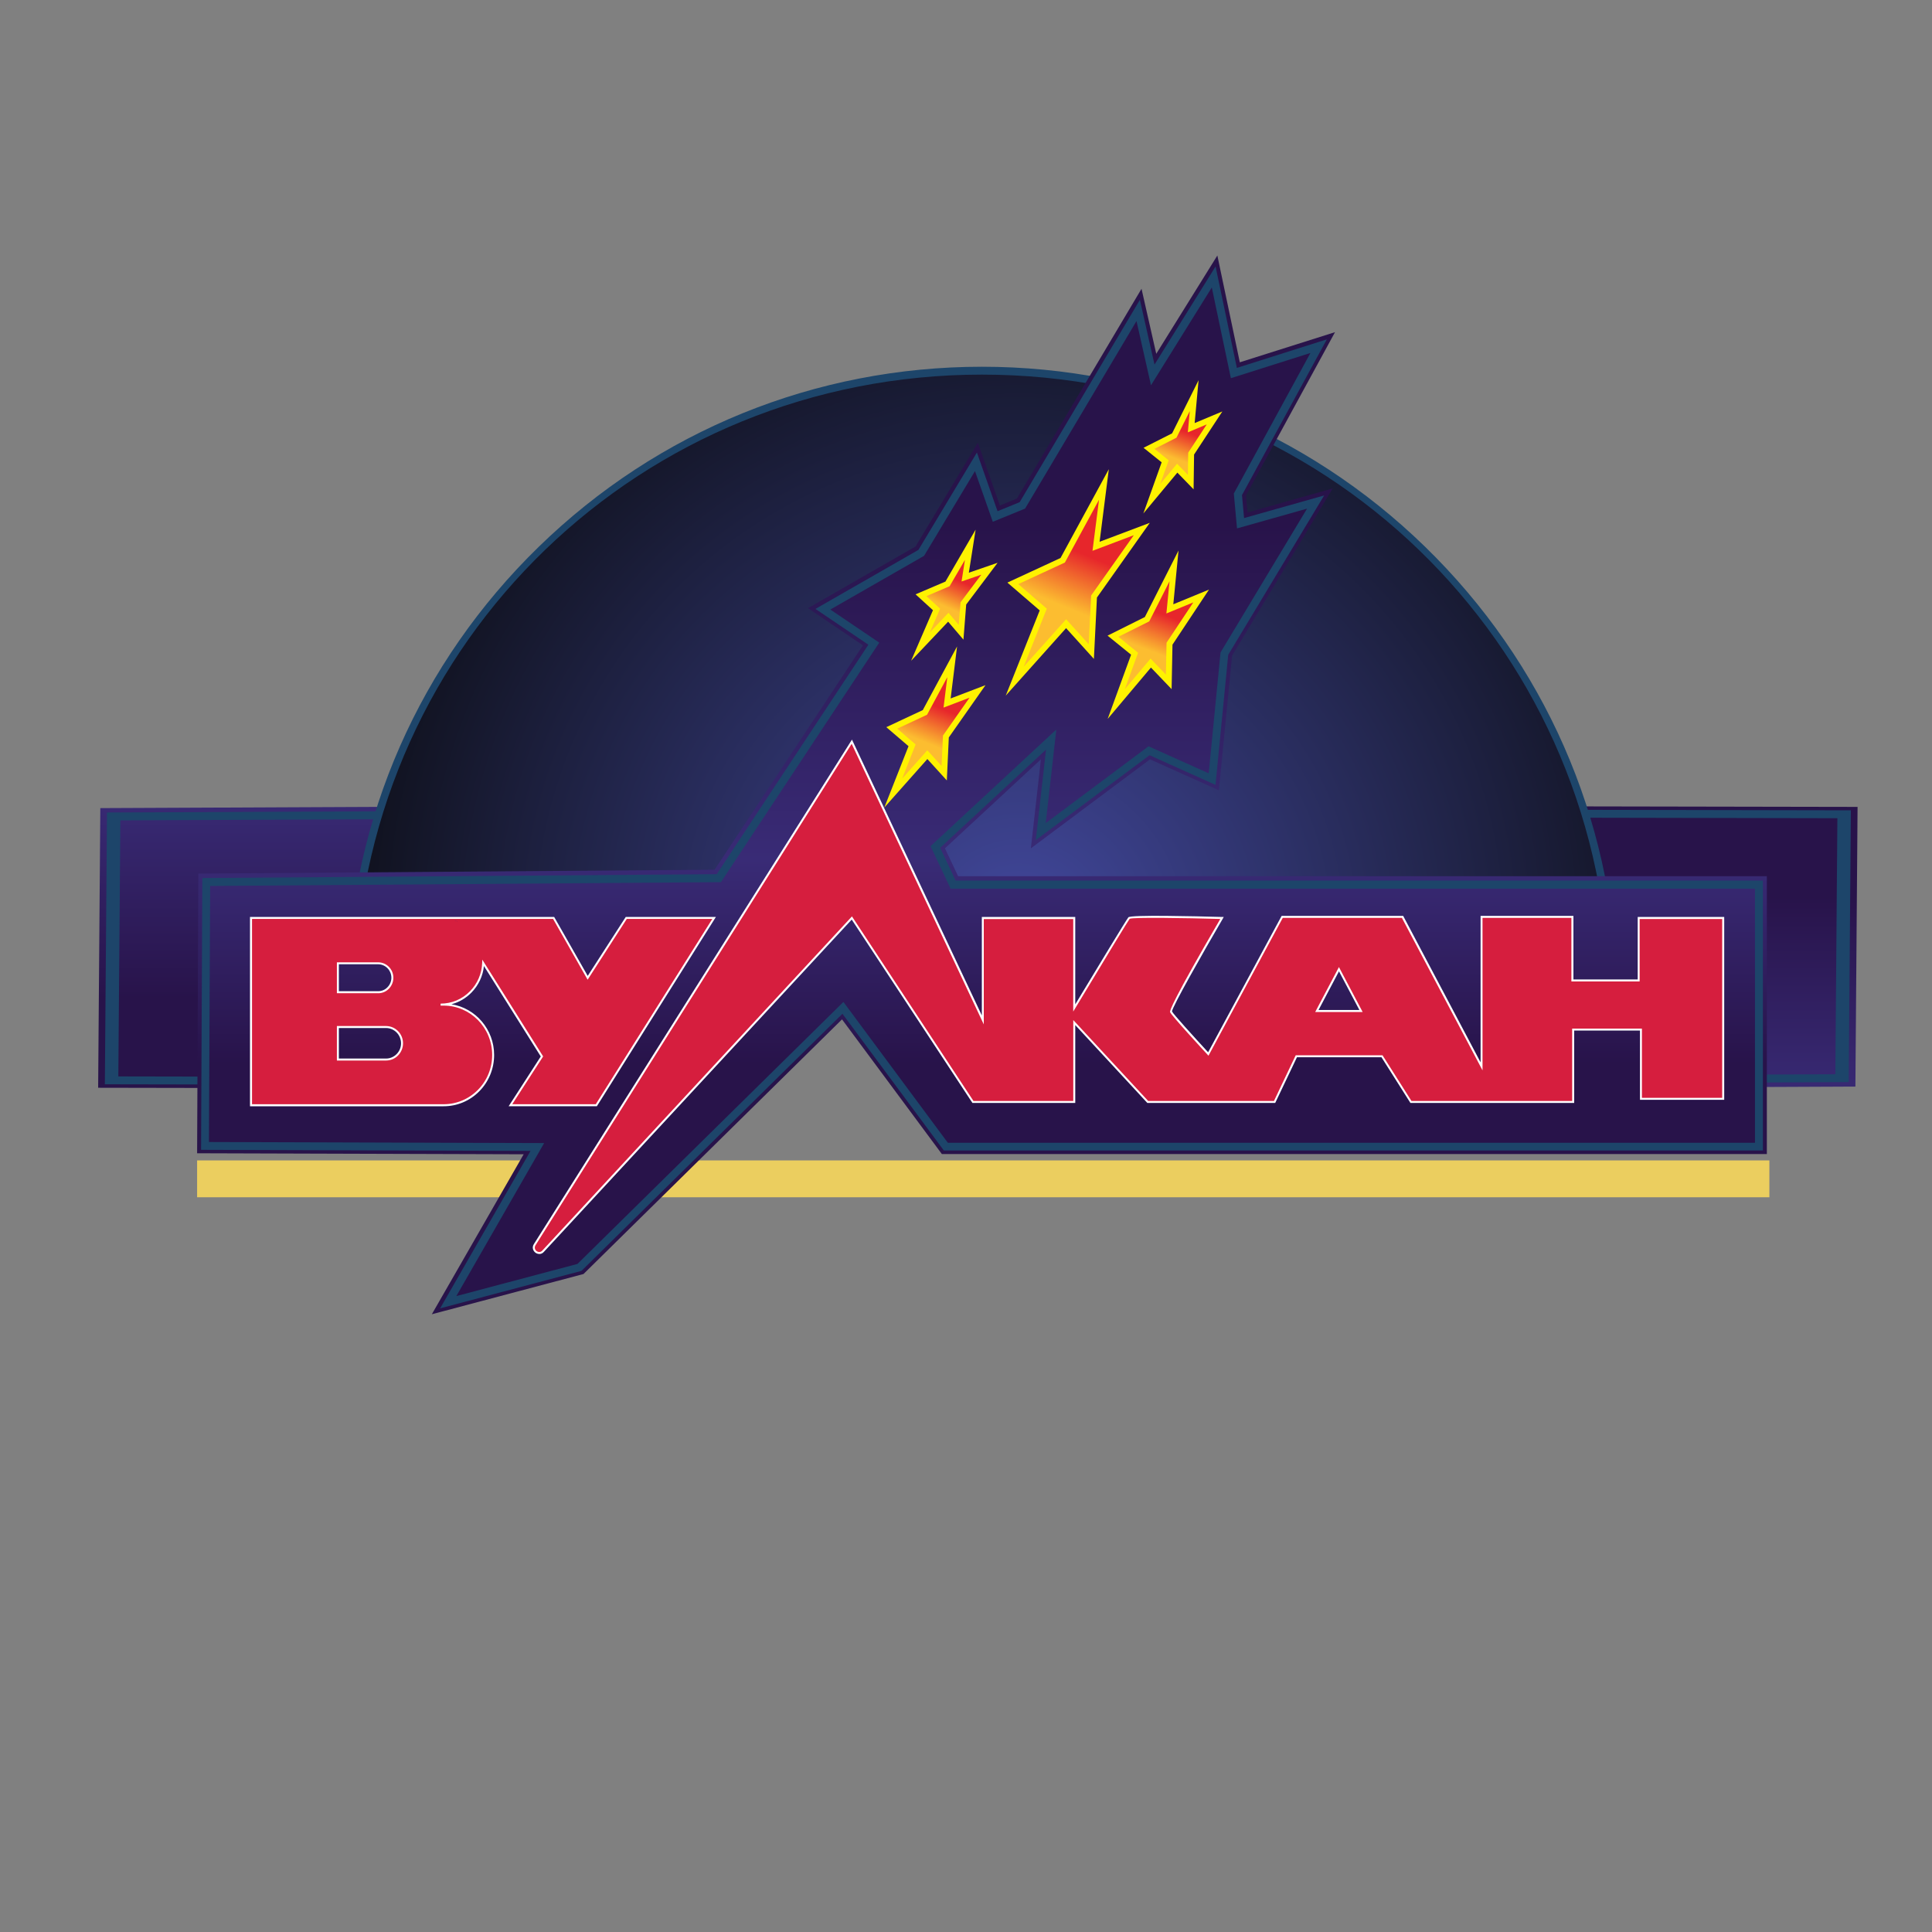 <?xml version="1.0" encoding="UTF-8"?>
<svg id="Layer_1" data-name="Layer 1" xmlns="http://www.w3.org/2000/svg" xmlns:xlink="http://www.w3.org/1999/xlink" viewBox="0 0 400 400">
  <rect x="0" y="0" width="400" height="400" fill="#808080" stroke="none"/>
  <defs>
    <style>
      .cls-1 {
        fill: url(#linear-gradient);
      }

      .cls-1, .cls-2, .cls-3, .cls-4, .cls-5, .cls-6, .cls-7, .cls-8, .cls-9, .cls-10, .cls-11, .cls-12, .cls-13, .cls-14 {
        stroke-width: 0px;
      }

      .cls-2 {
        fill: #d61e3e;
      }

      .cls-3 {
        fill: url(#linear-gradient-6);
      }

      .cls-4 {
        fill: url(#linear-gradient-5);
      }

      .cls-5 {
        fill: #ebce5f;
      }

      .cls-6 {
        fill: #fff200;
      }

      .cls-7 {
        fill: #fff;
      }

      .cls-8 {
        fill: url(#linear-gradient-2);
      }

      .cls-9 {
        fill: url(#linear-gradient-7);
      }

      .cls-10 {
        fill: url(#linear-gradient-3);
      }

      .cls-11 {
        fill: #1d456a;
      }

      .cls-12 {
        fill: url(#radial-gradient);
      }

      .cls-13 {
        fill: url(#linear-gradient-8);
      }

      .cls-14 {
        fill: url(#linear-gradient-4);
      }
    </style>
    <linearGradient id="linear-gradient" x1="65.25" y1="92.66" x2="65.25" y2="206.69" gradientUnits="userSpaceOnUse">
      <stop offset=".02" stop-color="#28134a"/>
      <stop offset=".63" stop-color="#392b76"/>
      <stop offset="1" stop-color="#28134a"/>
    </linearGradient>
    <linearGradient id="linear-gradient-2" x1="-19043.22" y1="-2334.31" x2="-19043.22" y2="-2220.28" gradientTransform="translate(-18703.56 -2034.7) rotate(-180)" xlink:href="#linear-gradient"/>
    <radialGradient id="radial-gradient" cx="211" cy="192.76" fx="211" fy="192.76" r="134.63" gradientUnits="userSpaceOnUse">
      <stop offset="0" stop-color="#42489d"/>
      <stop offset="1" stop-color="#111321"/>
    </radialGradient>
    <linearGradient id="linear-gradient-3" x1="203.31" y1="106.23" x2="203.31" y2="220.26" xlink:href="#linear-gradient"/>
    <linearGradient id="linear-gradient-4" x1="-724.18" y1="460.86" x2="-711.75" y2="440.96" gradientTransform="translate(843.88 -423.95) rotate(-8.07)" gradientUnits="userSpaceOnUse">
      <stop offset=".08" stop-color="#fcbd30"/>
      <stop offset=".4" stop-color="#fcbd30"/>
      <stop offset=".66" stop-color="#e7262b"/>
    </linearGradient>
    <linearGradient id="linear-gradient-5" x1="-940.46" y1="551.16" x2="-924.68" y2="525.9" gradientTransform="translate(1017.5 -540.71) rotate(-9.93)" xlink:href="#linear-gradient-4"/>
    <linearGradient id="linear-gradient-6" x1="-1073.04" y1="560" x2="-1056.65" y2="533.76" gradientTransform="translate(1173.31 -615.54) rotate(-11.42)" xlink:href="#linear-gradient-4"/>
    <linearGradient id="linear-gradient-7" x1="-1116.91" y1="521.28" x2="-1104.68" y2="501.71" gradientTransform="translate(1226.58 -634.78) rotate(-11.77)" xlink:href="#linear-gradient-4"/>
    <linearGradient id="linear-gradient-8" x1="-896.52" y1="513.58" x2="-872.84" y2="475.67" gradientTransform="translate(1008.99 -516.03) rotate(-9.72)" xlink:href="#linear-gradient-4"/>
  </defs>
  <g>
    <path class="cls-1" d="m109.93,195.86c-.11-9.65.05-19.3.25-28.95l-89.41.4-.45,57.9,87.49.16c1.03-9.82,1.69-19.66,2.12-29.5Z"/>
    <path class="cls-11" d="m108.05,223.02l-83.55-.16.42-53.01,85.21-.38c.01-.55.02-1.09.03-1.64l-88.01.39-.44,56.27,86.18.16c.06-.55.11-1.09.16-1.64Z"/>
  </g>
  <g>
    <path class="cls-8" d="m294.98,196.41c.11,9.65-.05,19.3-.25,28.95l89.41-.4.45-57.9-87.49-.16c-1.03,9.82-1.69,19.66-2.12,29.5Z"/>
    <path class="cls-11" d="m296.86,169.24l83.55.16-.42,53.01-85.21.38c-.01.55-.02,1.09-.03,1.64l88.01-.39.44-56.27-86.18-.16c-.06.55-.11,1.09-.16,1.64Z"/>
  </g>
  <rect class="cls-5" x="40.81" y="240.25" width="325.52" height="7.63"/>
  <path class="cls-12" d="m334,203.65H72.62c2.03-70.43,59.77-126.91,130.69-126.91s128.66,56.47,130.69,126.91Z"/>
  <path class="cls-11" d="m334.84,204.47H71.77l.02-.84c.99-34.33,15.11-66.44,39.76-90.43,24.7-24.04,57.28-37.27,91.75-37.27s67.05,13.24,91.75,37.27c24.65,23.99,38.77,56.1,39.76,90.43l.02.84Zm-261.38-1.64h259.69c-2.46-70.31-59.34-125.27-129.84-125.27s-127.38,54.95-129.85,125.27Z"/>
  <polygon class="cls-10" points="120.81 263.77 174.33 211.05 195 238.93 365.81 238.93 365.81 181.41 198.37 181.41 195.64 175.64 215.51 157.21 213.43 175.64 238.1 157.21 252.36 163.62 255.09 135.74 275.92 101.13 258.29 106.1 257.97 102.57 276.4 68.77 256.69 75.01 252.04 52.9 239.39 73.25 236.34 59.79 210.54 103.22 207.02 104.66 202.45 91.68 189.55 113.15 167.28 125.91 178.66 133.61 147.95 180.07 41.07 180.87 40.81 238.77 108.42 238.98 89.41 272.1 120.81 263.77"/>
  <path class="cls-11" d="m91.1,270.92l18.74-32.64-68.21-.22.26-56.27,106.5-.8,31.4-47.51-10.96-7.41,21.32-12.22,12.11-20.16,4.27,12.15,4.58-1.87,24.89-41.89,3.03,13.4,12.64-20.31,4.41,21,18.63-5.91-17.57,32.24.43,4.76,16.58-4.68-19.86,32.99-2.63,26.93-13.66-6.14-23.55,17.58,2.12-18.74-21.92,20.33,3.2,6.78h167.14v55.89h-169.58l-20.99-28.31-54.03,53.23-29.3,7.77Zm-47.83-34.48l69.39.22-18.18,31.68,25.08-6.66,55.06-54.24,21.62,29.16h167.11v-52.61h-166.54l-4.15-8.8,26.04-24.15-2.19,19.37,21.28-15.9,12.46,5.6,2.45-25.03.28-.47,17.63-29.3-14.5,4.09-.66-7.22,15.86-29.1-16.47,5.22-3.95-18.78-12.59,20.24-3-13.29-23.07,38.83-6.68,2.73-3.69-10.49-10.54,17.54-19.41,11.12,10.13,6.85-32.77,49.59-105.76.79-.25,53.01Z"/>
  <g>
    <path class="cls-2" d="m91.84,208h-.63c2.44,0,4.65-1,6.24-2.63,1.6-1.62,2.59-3.87,2.59-6.34,0-4.95-3.95-8.98-8.83-8.98h-39.24v38.78h39.87c2.83,0,5.39-1.17,7.25-3.05,1.85-1.88,3-4.49,3-7.37,0-5.75-4.59-10.42-10.25-10.42Zm-21.89-8.55h8.33c1.62,0,2.94,1.34,2.94,2.99,0,.82-.33,1.57-.86,2.11-.53.54-1.27.88-2.08.88h-8.33v-5.98Zm12.3,18.93c-.6.61-1.43.99-2.34.99h-9.96v-6.73h9.96c1.83,0,3.31,1.51,3.31,3.37,0,.93-.37,1.77-.97,2.37Z"/>
    <polygon class="cls-2" points="91.21 190.05 114.63 190.05 121.67 202.44 129.66 190.05 147.85 190.05 123.46 228.83 105.69 228.83 112.21 218.73 94.61 190.74 91.21 190.05"/>
    <path class="cls-2" d="m339.28,190.05v12.93h-13.72v-13.16h-18.81v30.95l-16.36-30.95h-24.91l-15.3,28.38s-7.41-8.01-7.73-8.76c-.32-.75,10.56-19.39,10.56-19.39,0,0-18.76-.53-19.24,0-.38.43-8.37,13.68-11.35,18.62v-18.62h-18.93v21.1l-27.12-57.6-65.66,104.13c-.72,1.14.81,2.35,1.72,1.37l63.93-69,25.08,38.09h20.97v-16.44l15.22,16.44h26.26l4.5-9.46h17.74l5.99,9.46h33.59v-14.99h14.03v14.34h17.03v-37.44h-17.5Zm-66.63,19.26l4.57-8.65,4.57,8.65h-9.15Z"/>
  </g>
  <g>
    <path class="cls-7" d="m123.57,229.03h-18.26l6.65-10.3-11.77-18.73c-.21,2.08-1.12,4.01-2.59,5.51-1.16,1.18-2.59,2.01-4.14,2.41,5,.79,8.84,5.2,8.84,10.5,0,2.84-1.09,5.51-3.06,7.51-1.98,2.01-4.61,3.11-7.4,3.11h-40.08v-39.19h62.98l6.94,12.2,7.87-12.2h18.67l-.2.31-24.45,38.88Zm-17.5-.41h17.28l24.13-38.37h-17.71l-8.11,12.59-7.15-12.59h-62.33v38.37h39.67c2.68,0,5.2-1.06,7.11-2.99,1.9-1.93,2.94-4.49,2.94-7.22,0-5.63-4.51-10.21-10.05-10.21h-.63v-.41c2.3,0,4.47-.91,6.09-2.57,1.55-1.57,2.44-3.65,2.52-5.87l.02-.67,12.6,20.04-6.39,9.89Zm-26.15-9.05h-10.17v-7.14h10.17c1.94,0,3.52,1.6,3.52,3.57,0,.95-.37,1.85-1.03,2.52-.66.68-1.55,1.05-2.49,1.05Zm-9.76-.41h9.76c.83,0,1.61-.33,2.2-.93h0c.59-.6.91-1.39.91-2.23,0-1.74-1.39-3.16-3.11-3.16h-9.76v6.32Zm8.13-13.53h-8.54v-6.39h8.54c1.74,0,3.15,1.43,3.15,3.2,0,.85-.33,1.65-.92,2.26s-1.39.94-2.23.94Zm-8.13-.41h8.13c.73,0,1.42-.29,1.93-.82.52-.53.81-1.23.81-1.97,0-1.54-1.23-2.79-2.74-2.79h-8.13v5.57Z"/>
    <path class="cls-7" d="m111.65,259.62c-.3,0-.59-.11-.81-.28-.46-.36-.76-1.06-.31-1.76l65.86-104.45,26.89,57.11v-20.39h19.34v18.09c4.12-6.84,10.64-17.62,11-18.02.49-.55,13.73-.23,19.4-.07h.34s-.17.31-.17.31c-4.24,7.27-10.55,18.4-10.54,19.25.21.48,4.52,5.24,7.48,8.45l15.22-28.24h25.16l.06.11,15.97,30.22v-30.33h19.22v13.16h13.31v-12.93h17.91v37.85h-17.44v-14.34h-13.62v14.99h-33.91l-5.99-9.46h-17.5l-4.5,9.46h-26.48l-14.92-16.12v16.12h-21.29l-.06-.09-24.93-37.87-63.75,68.81c-.28.31-.61.43-.93.43Zm64.69-105.64l-65.46,103.82c-.31.49-.12.97.21,1.22.32.24.81.31,1.19-.1l64.11-69.19.14.22,25.02,38h20.66v-16.76l15.51,16.76h26.04l4.5-9.46h17.98l5.99,9.46h33.27v-14.99h14.44v14.34h16.62v-37.03h-17.09v12.93h-14.13v-13.16h-18.4v31.57l-16.69-31.57h-24.67l-15.38,28.53-.19-.21c-.76-.82-7.45-8.06-7.76-8.82-.11-.25.7-2.64,10.4-19.28-7.31-.2-18.1-.38-18.77-.03-.23.27-4.47,7.22-11.3,18.57l-.38.63v-19.15h-18.52v21.81l-27.35-58.09Zm105.79,55.54h-9.83l4.91-9.3,4.91,9.3Zm-9.15-.41h8.47l-4.23-8.01-4.23,8.01Z"/>
  </g>
  <g>
    <polygon class="cls-14" points="200.8 112.42 196.08 120.52 190.6 122.87 193.82 125.81 190.49 133.51 196.25 127.42 198.9 130.53 199.37 124.56 204.77 117.38 199.75 119.11 200.8 112.42"/>
    <polygon class="cls-4" points="197.05 136.65 191.4 147.13 184.54 150.34 188.75 153.94 184.84 163.84 191.91 155.88 195.4 159.72 195.75 152.12 202.3 142.78 196 145.19 197.05 136.65"/>
    <polygon class="cls-3" points="242.98 116.8 237.39 127.84 230.35 131.36 234.82 134.98 231.03 145.37 238.15 136.91 241.88 140.8 242.04 132.9 248.59 123.03 242.11 125.7 242.98 116.8"/>
    <polygon class="cls-9" points="247.15 81.55 243.04 89.8 237.8 92.46 241.15 95.14 238.37 102.91 243.64 96.57 246.44 99.45 246.53 93.56 251.37 86.17 246.55 88.18 247.15 81.55"/>
    <polygon class="cls-13" points="228.47 99.93 219.93 115.63 209.61 120.4 215.91 125.83 209.99 140.67 220.64 128.76 225.86 134.54 226.43 123.14 236.31 109.16 226.84 112.74 228.47 99.93"/>
  </g>
  <g>
    <path class="cls-6" d="m188.63,136.82l4.53-10.48-3.6-3.29,6.18-2.64,6.25-10.75-1.4,8.91,5.95-2.05-6.5,8.64-.57,7.27-3.17-3.72-7.68,8.11Zm3.17-13.39l2.84,2.59-2.12,4.91,3.85-4.06,2.13,2.5.37-4.67,4.3-5.72-4.09,1.41.7-4.47-3.17,5.45-4.8,2.05Z"/>
    <path class="cls-6" d="m183.08,167.21l5.02-12.72-4.6-3.94,7.55-3.53,7.1-13.18-1.33,10.77,7.22-2.76-7.6,10.83-.41,8.9-4.03-4.43-8.92,10.05Zm2.67-16.35l3.82,3.27-2.79,7.08,5.21-5.87,2.95,3.24.29-6.29,5.5-7.84-5.38,2.05.78-6.3-4.19,7.78-6.19,2.89Z"/>
    <path class="cls-6" d="m229.35,148.79l4.83-13.24-4.87-3.95,7.72-3.85,6.97-13.77-1.08,11.13,7.39-3.04-7.56,11.4-.18,9.21-4.28-4.47-8.92,10.59Zm2.21-16.94l4.07,3.3-2.75,7.54,5.33-6.33,3.18,3.31.13-6.6,5.54-8.35-5.57,2.29.65-6.66-4.2,8.3-6.37,3.18Z"/>
    <path class="cls-6" d="m236.71,106.34l3.8-10.62-3.75-3.01,5.91-2.99,5.48-11-.81,8.87,5.73-2.4-5.85,8.92-.1,7.2-3.36-3.46-7.06,8.48Zm2.31-13.4l2.95,2.36-1.76,4.91,3.49-4.2,2.24,2.31.06-4.59,3.84-5.86-3.91,1.64.4-4.4-2.75,5.51-4.57,2.32Z"/>
    <path class="cls-6" d="m208.22,144.04l7.04-17.66-6.69-5.76,11-5.09,10-18.39-1.91,15.03,10.39-3.92-10.94,15.46-.63,12.71-5.76-6.37-12.51,13.99Zm2.6-23.11l5.91,5.09-4.79,12.02,8.79-9.83,4.68,5.18.5-10.1,8.83-12.48-8.55,3.23,1.35-10.57-7.07,13-9.64,4.46Z"/>
  </g>
</svg>